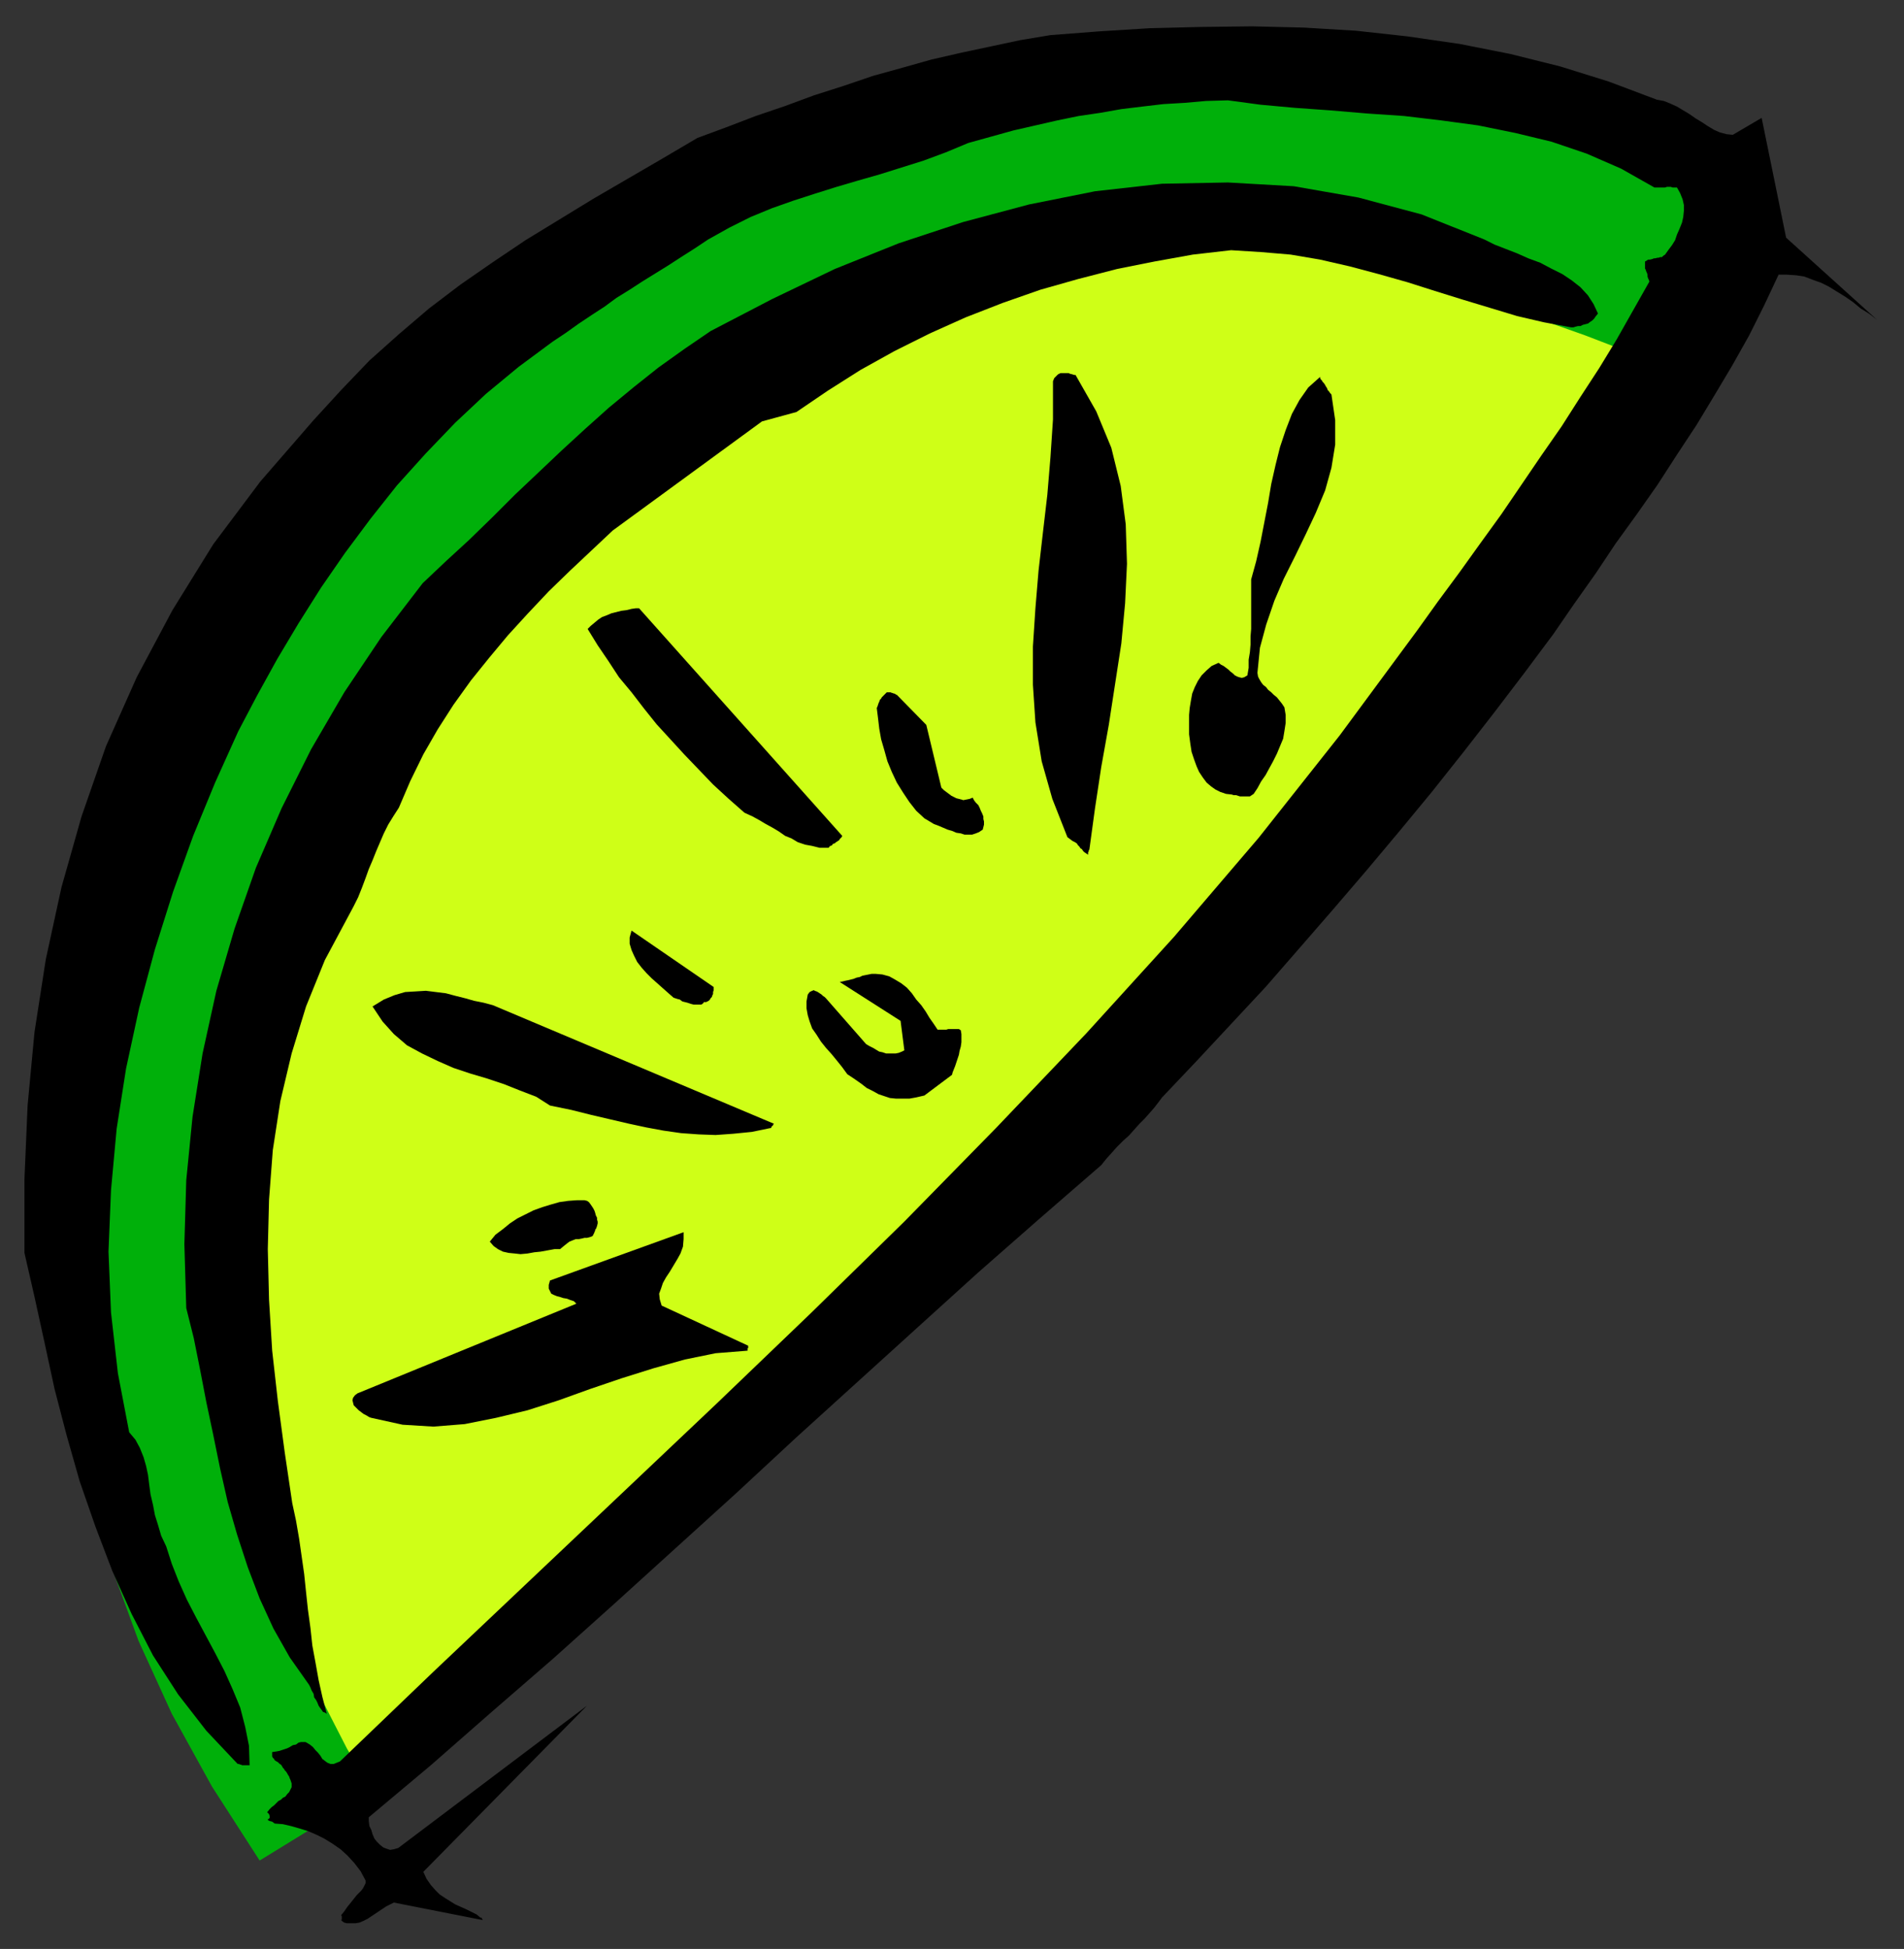 <?xml version="1.0" encoding="UTF-8" standalone="no"?>
<svg
   xmlns:dc="http://purl.org/dc/elements/1.1/"
   xmlns:cc="http://creativecommons.org/ns#"
   xmlns:rdf="http://www.w3.org/1999/02/22-rdf-syntax-ns#"
   xmlns:svg="http://www.w3.org/2000/svg"
   xmlns="http://www.w3.org/2000/svg"
   xmlns:sodipodi="http://sodipodi.sourceforge.net/DTD/sodipodi-0.dtd"
   xmlns:inkscape="http://www.inkscape.org/namespaces/inkscape"
   version="1.0"
   width="129.808mm"
   height="132.868mm"
   id="svg31"
   sodipodi:docname="CCM01030.WMF">
  <rect width="100%" height="100%" fill="#333333" stroke="none"/>
  <sodipodi:namedview
     pagecolor="#ffffff"
     bordercolor="#666666"
     borderopacity="1"
     objecttolerance="10"
     gridtolerance="10"
     guidetolerance="10"
     inkscape:pageopacity="0"
     inkscape:pageshadow="2"
     inkscape:window-width="640"
     inkscape:window-height="480"
     id="namedview33" />
  <defs
     id="defs3">
    <pattern
       id="WMFhbasepattern"
       patternUnits="userSpaceOnUse"
       width="6"
       height="6"
       x="0"
       y="0" />
  </defs>
  <path
     style="fill:#cfff17;fill-rule:evenodd;fill-opacity:1;stroke:none;"
     d="  M 87.264,466.473   L 86.779,464.534   L 85.002,459.363   L 82.578,451.446   L 79.507,441.752   L 75.952,430.28   L 72.074,418.323   L 68.357,406.043   L 64.802,394.41   L 61.57,383.745   L 58.822,374.859   L 57.045,368.072   L 56.075,364.679   L 55.914,360.801   L 55.429,354.338   L 55.106,344.967   L 54.782,333.98   L 54.782,321.538   L 55.267,308.451   L 56.075,294.878   L 57.368,281.79   L 59.307,269.672   L 61.893,259.17   L 65.448,250.606   L 69.811,244.789   L 75.629,238.972   L 82.416,230.409   L 90.334,219.906   L 98.737,207.788   L 107.302,194.862   L 116.029,181.613   L 124.432,168.525   L 132.027,156.245   L 138.814,145.581   L 144.309,136.694   L 148.51,130.554   L 150.611,127.323   L 153.035,125.222   L 157.721,121.668   L 164.185,116.982   L 172.104,111.488   L 180.669,105.671   L 189.88,99.531   L 198.768,93.553   L 207.171,88.059   L 214.443,83.374   L 220.261,79.496   L 224.139,77.072   L 225.432,75.941   L 329.179,48.958   L 430.502,92.907   L 426.462,98.4   L 414.827,113.265   L 396.728,136.371   L 372.811,165.94   L 344.208,200.84   L 311.726,239.296   L 276.336,280.175   L 239.006,321.7   L 200.545,362.74   L 161.761,401.357   L 123.785,436.42   L 87.264,466.473   L 87.264,466.473  z "
     id="path5" />
  <path
     style="fill:#00b00a;fill-rule:evenodd;fill-opacity:1;stroke:none;"
     d="  M 66.902,479.399   L 95.829,461.626   L 94.213,458.717   L 89.365,450.477   L 82.739,437.551   L 74.821,420.585   L 66.902,400.226   L 59.954,376.959   L 54.621,351.753   L 52.035,324.77   L 53.005,297.14   L 58.661,269.187   L 69.973,241.719   L 87.587,215.382   L 106.171,192.277   L 119.584,173.534   L 129.28,158.669   L 135.744,147.197   L 140.107,138.31   L 143.501,131.524   L 146.409,126.192   L 150.126,121.668   L 155.621,117.305   L 163.539,112.458   L 175.013,106.641   L 191.011,99.047   L 208.949,90.968   L 225.432,83.697   L 240.461,77.395   L 254.358,71.902   L 266.801,67.216   L 278.113,63.5   L 288.132,60.43   L 297.02,58.491   L 304.616,57.198   L 311.08,56.552   L 316.574,57.037   L 320.776,58.006   L 325.624,59.945   L 333.057,62.369   L 342.107,65.277   L 352.611,68.509   L 364.084,71.902   L 375.881,75.618   L 387.516,79.334   L 398.505,82.889   L 408.524,86.444   L 416.928,89.675   L 423.23,92.26   L 427.108,94.684   L 429.694,95.492   L 432.118,94.199   L 434.704,91.129   L 437.289,86.605   L 439.551,81.273   L 441.814,75.295   L 443.915,69.155   L 445.692,63.177   L 447.308,57.845   L 448.439,53.644   L 449.247,50.897   L 449.409,49.604   L 446.985,48.473   L 440.198,45.08   L 429.209,40.071   L 414.988,34.254   L 397.536,27.953   L 377.497,22.298   L 355.52,17.612   L 331.764,14.542   L 307.04,13.734   L 281.668,15.835   L 256.136,21.49   L 231.088,31.023   L 208.464,42.01   L 190.203,50.735   L 175.659,57.36   L 164.185,62.53   L 155.621,66.247   L 148.995,69.317   L 143.985,71.579   L 139.945,73.518   L 136.39,75.618   L 132.835,77.88   L 128.633,80.789   L 123.301,84.828   L 116.19,91.291   L 106.979,100.986   L 96.152,113.427   L 84.194,128.131   L 71.912,144.611   L 59.307,162.385   L 47.51,180.966   L 36.522,200.032   L 27.149,218.614   L 19.715,236.71   L 15.029,253.838   L 13.09,269.349   L 13.09,284.214   L 13.251,299.725   L 13.736,316.045   L 14.867,332.687   L 16.806,349.976   L 19.715,367.749   L 23.594,385.846   L 28.926,404.266   L 35.714,422.847   L 44.278,441.59   L 54.621,460.333   L 66.902,479.399   L 66.902,479.399  z "
     id="path7" />
  <path
     style="fill:#000000;fill-rule:evenodd;fill-opacity:1;stroke:none;"
     d="  M 123.785,494.103   L 122.816,493.295   L 121.523,492.648   L 120.23,492.002   L 118.776,491.356   L 117.321,490.709   L 116.029,489.902   L 114.736,489.094   L 113.281,488.124   L 112.15,486.993   L 111.019,485.701   L 109.888,484.085   L 109.08,482.307   L 151.257,439.49   L 102.616,476.167   L 101.485,476.491   L 100.515,476.652   L 99.545,476.329   L 98.737,476.006   L 97.929,475.36   L 97.121,474.552   L 96.475,473.744   L 95.99,472.613   L 95.667,471.482   L 95.182,470.512   L 95.021,469.22   L 95.021,468.25   L 111.019,454.839   L 126.694,441.105   L 142.531,427.371   L 158.206,413.314   L 173.881,399.095   L 189.557,384.876   L 205.232,370.335   L 220.907,356.116   L 236.582,341.897   L 252.096,327.84   L 267.933,313.944   L 283.769,300.21   L 285.062,298.594   L 286.516,296.979   L 287.809,295.524   L 289.425,293.909   L 290.88,292.616   L 292.172,291.162   L 293.627,289.546   L 294.92,288.253   L 296.212,286.799   L 297.344,285.507   L 298.475,284.052   L 299.444,282.76   L 308.332,273.388   L 317.22,263.855   L 326.108,254.322   L 334.835,244.304   L 343.4,234.448   L 352.126,224.269   L 360.529,214.251   L 368.932,204.072   L 377.012,193.892   L 384.931,183.713   L 392.688,173.534   L 400.283,163.354   L 405.616,155.599   L 411.11,147.843   L 416.281,140.087   L 421.776,132.493   L 427.108,124.899   L 432.118,117.143   L 437.128,109.549   L 441.814,101.794   L 446.339,94.199   L 450.702,86.444   L 454.58,78.688   L 458.297,70.771   L 460.398,70.771   L 462.822,70.932   L 464.923,71.255   L 467.023,72.063   L 469.286,72.871   L 471.225,73.841   L 473.326,75.133   L 475.427,76.426   L 477.527,77.88   L 479.467,79.496   L 481.567,80.789   L 483.668,82.404   L 460.236,61.238   L 453.934,30.376   L 446.5,34.739   L 444.884,34.577   L 443.107,34.093   L 441.652,33.446   L 440.036,32.477   L 438.582,31.508   L 436.966,30.538   L 435.35,29.407   L 433.734,28.438   L 432.118,27.468   L 430.34,26.66   L 428.724,26.014   L 426.947,25.691   L 414.504,21.005   L 402.06,17.127   L 389.132,13.896   L 376.043,11.31   L 362.63,9.371   L 349.379,7.917   L 335.966,7.109   L 322.553,6.786   L 309.302,6.948   L 296.212,7.271   L 283.284,8.079   L 270.68,9.048   L 262.923,10.341   L 255.328,11.957   L 247.733,13.572   L 239.976,15.35   L 232.542,17.45   L 224.947,19.551   L 217.352,22.136   L 209.757,24.56   L 202.323,27.307   L 194.728,29.892   L 187.133,32.8   L 179.699,35.547   L 170.649,40.879   L 161.761,46.049   L 152.873,51.22   L 144.147,56.552   L 135.421,61.884   L 127.017,67.539   L 118.614,73.356   L 110.534,79.496   L 102.777,86.121   L 95.182,92.907   L 87.91,100.501   L 80.8,108.257   L 67.064,124.091   L 54.944,140.249   L 44.44,157.214   L 35.229,174.503   L 27.31,192.277   L 21.008,210.373   L 15.837,228.631   L 11.797,247.213   L 8.888,265.956   L 7.11,284.86   L 6.302,303.765   L 6.302,322.831   L 8.888,334.141   L 11.474,345.936   L 14.059,357.893   L 17.13,369.688   L 20.523,381.645   L 24.563,393.278   L 28.926,404.75   L 33.936,415.899   L 39.43,426.563   L 45.894,436.581   L 53.166,445.953   L 61.246,454.516   L 61.246,454.516   L 61.246,454.516   L 61.408,454.516   L 61.57,454.516   L 61.893,454.678   L 62.054,454.678   L 62.378,454.839   L 62.539,454.839   L 63.024,454.839   L 63.347,454.839   L 63.832,454.839   L 64.317,454.839   L 64.155,449.83   L 63.186,444.983   L 61.893,439.974   L 59.954,435.288   L 57.853,430.603   L 55.429,425.917   L 53.005,421.393   L 50.581,416.869   L 48.157,412.183   L 46.056,407.497   L 44.278,402.973   L 42.824,398.449   L 41.531,395.702   L 40.723,392.955   L 39.915,390.37   L 39.43,387.785   L 38.784,385.038   L 38.461,382.614   L 38.138,380.029   L 37.653,377.767   L 37.006,375.505   L 36.037,373.081   L 34.906,370.981   L 33.29,369.042   L 30.381,353.854   L 28.603,338.181   L 27.957,322.508   L 28.603,306.673   L 30.058,290.839   L 32.482,275.327   L 35.875,259.654   L 39.915,244.628   L 44.602,229.763   L 49.773,215.382   L 55.429,201.648   L 61.408,188.399   L 66.256,179.189   L 71.427,169.817   L 76.922,160.608   L 82.739,151.398   L 88.88,142.511   L 95.505,133.624   L 102.293,125.061   L 109.726,116.82   L 117.321,108.903   L 125.24,101.47   L 133.643,94.523   L 142.369,88.059   L 145.763,85.797   L 149.157,83.374   L 152.55,81.112   L 155.782,79.011   L 158.853,76.749   L 162.246,74.649   L 165.478,72.548   L 168.872,70.448   L 172.265,68.347   L 175.497,66.247   L 179.053,63.984   L 182.446,61.722   L 187.941,58.652   L 193.435,55.906   L 198.929,53.644   L 204.424,51.705   L 209.918,49.927   L 215.574,48.15   L 221.069,46.534   L 226.725,44.918   L 232.381,43.141   L 238.037,41.364   L 243.693,39.263   L 249.51,36.84   L 255.328,35.224   L 261.145,33.608   L 266.801,32.315   L 272.457,31.023   L 277.952,29.892   L 283.446,29.084   L 288.94,28.114   L 294.273,27.468   L 299.768,26.822   L 305.262,26.499   L 310.756,26.014   L 316.412,25.852   L 324.816,26.983   L 333.704,27.791   L 342.753,28.438   L 352.288,29.245   L 361.822,29.892   L 371.356,31.023   L 380.891,32.315   L 390.425,34.254   L 399.798,36.516   L 408.848,39.586   L 417.736,43.464   L 426.3,48.312   L 426.624,48.312   L 427.108,48.312   L 427.755,48.312   L 428.24,48.312   L 428.563,48.312   L 429.048,48.312   L 429.532,48.15   L 430.017,48.15   L 430.502,48.15   L 430.987,48.312   L 431.633,48.312   L 432.118,48.312   L 432.926,49.766   L 433.572,51.381   L 433.896,52.836   L 433.896,54.29   L 433.734,55.906   L 433.411,57.36   L 432.764,58.976   L 432.118,60.43   L 431.633,61.884   L 430.825,63.177   L 429.856,64.469   L 429.048,65.6   L 428.563,65.923   L 428.24,66.247   L 427.755,66.247   L 427.432,66.408   L 427.108,66.408   L 426.462,66.57   L 426.139,66.57   L 425.816,66.731   L 425.169,66.893   L 424.684,66.893   L 424.2,67.216   L 423.876,67.378   L 423.876,68.024   L 423.876,68.347   L 423.876,68.67   L 423.876,69.155   L 424.038,69.478   L 424.2,69.963   L 424.361,70.286   L 424.523,70.771   L 424.523,71.255   L 424.684,71.74   L 424.846,72.063   L 425.008,72.548   L 420.806,79.981   L 416.604,87.413   L 412.08,94.846   L 407.232,102.278   L 402.384,109.872   L 397.212,117.305   L 392.041,124.899   L 386.87,132.493   L 381.376,140.087   L 376.043,147.52   L 370.548,154.952   L 365.216,162.385   L 345.177,189.53   L 324.331,215.867   L 302.515,241.396   L 279.891,266.279   L 256.621,290.677   L 233.027,314.752   L 208.949,338.342   L 184.709,361.609   L 160.145,384.876   L 135.905,407.82   L 111.665,430.764   L 87.587,453.87   L 86.779,454.193   L 85.971,454.516   L 85.163,454.516   L 84.355,454.193   L 83.709,453.708   L 83.062,453.224   L 82.578,452.416   L 81.931,451.608   L 81.285,450.961   L 80.638,450.154   L 79.83,449.507   L 79.022,449.023   L 78.699,448.861   L 78.214,448.861   L 77.568,448.861   L 76.922,449.023   L 76.275,449.507   L 75.467,449.669   L 74.659,450.154   L 74.013,450.477   L 73.043,450.8   L 72.074,451.123   L 71.266,451.285   L 70.134,451.446   L 70.134,451.931   L 70.134,452.254   L 70.134,452.577   L 70.296,452.9   L 70.619,453.224   L 70.781,453.547   L 71.266,453.87   L 71.589,454.031   L 72.074,454.516   L 72.397,454.678   L 72.72,455.162   L 72.882,455.486   L 73.205,455.809   L 73.366,456.132   L 73.69,456.455   L 74.013,456.94   L 74.174,457.263   L 74.498,457.748   L 74.659,458.232   L 74.821,458.556   L 74.982,459.04   L 75.144,459.525   L 75.144,460.01   L 75.144,460.495   L 74.821,461.141   L 74.498,461.787   L 74.013,462.272   L 73.528,462.918   L 72.882,463.241   L 72.397,463.726   L 71.75,464.049   L 71.104,464.696   L 70.619,465.18   L 69.973,465.665   L 69.488,466.15   L 68.842,466.958   L 69.326,467.442   L 69.488,467.927   L 69.488,468.089   L 69.488,468.412   L 69.326,468.573   L 69.165,468.735   L 69.003,468.735   L 69.003,468.897   L 69.165,469.058   L 69.488,469.22   L 70.134,469.381   L 70.781,469.866   L 72.882,470.028   L 74.982,470.512   L 77.245,471.159   L 79.346,471.805   L 81.608,472.774   L 83.547,473.744   L 85.648,475.036   L 87.749,476.491   L 89.526,478.106   L 91.304,480.045   L 92.92,482.146   L 94.213,484.569   L 94.213,485.216   L 93.889,485.862   L 93.566,486.508   L 93.081,487.155   L 92.597,487.639   L 91.95,488.286   L 91.304,489.094   L 90.657,489.902   L 90.011,490.709   L 89.365,491.517   L 88.718,492.487   L 87.91,493.456   L 88.072,493.779   L 88.072,494.103   L 88.072,494.264   L 88.072,494.426   L 88.072,494.587   L 87.91,494.749   L 87.91,494.749   L 87.91,494.749   L 88.072,494.91   L 88.234,495.072   L 88.718,495.395   L 89.365,495.557   L 90.496,495.557   L 91.627,495.557   L 92.597,495.395   L 93.728,494.91   L 94.697,494.426   L 95.667,493.779   L 96.637,493.133   L 97.606,492.487   L 98.576,491.84   L 99.545,491.194   L 100.515,490.709   L 101.485,490.225   L 124.432,494.749   L 124.432,494.749   L 124.432,494.749   L 124.432,494.749   L 124.27,494.587   L 124.27,494.426   L 124.27,494.426   L 124.109,494.264   L 124.109,494.103   L 123.947,494.103   L 123.947,494.103   L 123.947,494.103   L 123.785,494.103   L 123.785,494.103  z "
     id="path9" />
  <path
     style="fill:#000000;fill-rule:evenodd;fill-opacity:1;stroke:none;"
     d="  M 84.194,441.59   L 83.062,437.227   L 82.093,432.865   L 81.285,428.341   L 80.477,423.978   L 79.992,419.454   L 79.346,414.768   L 78.861,410.244   L 78.376,405.558   L 77.73,401.034   L 77.083,396.51   L 76.275,391.824   L 75.306,387.3   L 73.366,374.212   L 71.589,360.963   L 70.134,348.037   L 69.326,334.949   L 69.003,321.861   L 69.326,309.097   L 70.296,296.332   L 72.235,283.729   L 75.144,271.449   L 78.861,259.331   L 83.709,247.374   L 89.849,235.902   L 91.142,233.479   L 92.273,231.217   L 93.243,228.793   L 94.213,226.208   L 95.021,223.946   L 95.99,221.684   L 96.96,219.26   L 97.929,216.998   L 98.899,214.736   L 100.03,212.474   L 101.323,210.373   L 102.777,208.111   L 105.686,201.325   L 109.08,194.377   L 112.797,187.914   L 116.837,181.613   L 121.361,175.311   L 126.048,169.494   L 130.896,163.678   L 136.067,158.022   L 141.4,152.367   L 146.894,147.035   L 152.389,141.865   L 157.883,136.694   L 196.344,108.58   L 205.232,106.156   L 213.312,100.662   L 221.715,95.33   L 230.441,90.483   L 239.491,85.959   L 248.864,81.758   L 258.398,78.042   L 268.094,74.649   L 277.79,71.902   L 287.809,69.317   L 297.505,67.378   L 307.363,65.6   L 317.22,64.469   L 324.977,64.954   L 332.572,65.6   L 340.168,66.893   L 347.924,68.67   L 355.196,70.609   L 362.63,72.71   L 369.74,74.972   L 377.012,77.234   L 383.961,79.334   L 390.91,81.435   L 397.859,83.051   L 404.808,84.343   L 405.454,84.343   L 405.939,84.182   L 406.585,84.02   L 407.232,84.02   L 407.878,83.697   L 408.524,83.535   L 409.171,83.374   L 409.817,82.889   L 410.302,82.566   L 410.787,82.081   L 411.11,81.596   L 411.756,80.789   L 410.625,78.365   L 409.171,76.103   L 407.232,74.002   L 404.969,72.225   L 402.545,70.609   L 399.636,69.155   L 396.889,67.701   L 393.819,66.57   L 390.91,65.277   L 388.001,64.146   L 385.092,63.015   L 382.507,61.722   L 366.347,55.259   L 350.025,50.897   L 333.38,47.988   L 316.412,47.019   L 299.444,47.342   L 282.153,49.281   L 265.185,52.674   L 248.217,57.198   L 231.573,62.692   L 215.089,69.317   L 198.929,77.072   L 183.093,85.313   L 176.467,89.837   L 169.68,94.684   L 163.377,99.693   L 156.913,105.025   L 150.773,110.519   L 144.793,116.012   L 138.653,121.829   L 132.673,127.484   L 126.856,133.301   L 120.877,139.118   L 114.897,144.611   L 108.918,150.267   L 98.253,164.162   L 88.718,178.381   L 80.154,193.085   L 72.558,208.273   L 65.933,223.623   L 60.438,239.296   L 55.752,255.292   L 52.197,271.449   L 49.611,287.769   L 47.995,304.088   L 47.51,320.569   L 47.995,337.05   L 49.934,344.805   L 51.55,352.884   L 53.166,361.286   L 54.944,369.688   L 56.722,378.413   L 58.661,386.977   L 61.085,395.379   L 63.832,403.781   L 66.902,411.86   L 70.458,419.616   L 74.659,427.048   L 79.669,434.157   L 79.992,434.804   L 80.315,435.612   L 80.8,436.42   L 80.962,437.389   L 81.446,438.035   L 81.77,438.682   L 82.093,439.49   L 82.416,439.974   L 82.901,440.621   L 83.224,441.105   L 83.709,441.267   L 84.194,441.59   L 84.194,441.59  z "
     id="path11" />
  <path
     style="fill:#000000;fill-rule:evenodd;fill-opacity:1;stroke:none;"
     d="  M 192.465,348.037   L 192.627,348.037   L 192.627,348.037   L 192.627,347.875   L 192.627,347.714   L 192.627,347.391   L 192.789,347.391   L 192.789,347.229   L 192.789,346.906   L 192.789,346.744   L 192.789,346.744   L 192.789,346.744   L 192.789,346.744   L 170.488,336.403   L 170.003,334.788   L 169.841,333.333   L 170.326,332.041   L 170.811,330.587   L 171.619,329.132   L 172.589,327.678   L 173.558,326.062   L 174.528,324.447   L 175.336,322.992   L 175.982,321.215   L 176.144,319.276   L 176.144,317.499   L 141.723,329.94   L 141.4,331.071   L 141.4,332.041   L 141.723,332.687   L 142.046,333.333   L 142.693,333.657   L 143.501,333.98   L 144.147,334.141   L 145.117,334.464   L 146.086,334.626   L 146.894,334.949   L 147.864,335.272   L 148.51,335.919   L 92.112,359.024   L 91.465,359.509   L 90.981,360.155   L 90.819,360.801   L 90.981,361.448   L 91.142,362.094   L 91.789,362.74   L 92.435,363.387   L 93.081,363.871   L 93.728,364.356   L 94.374,364.679   L 95.182,365.164   L 95.667,365.326   L 103.747,367.103   L 111.665,367.588   L 119.745,366.941   L 127.825,365.326   L 135.905,363.387   L 143.985,360.801   L 152.065,357.893   L 160.145,355.146   L 168.387,352.561   L 176.467,350.299   L 184.385,348.683   L 192.465,348.037   L 192.465,348.037  z "
     id="path13" />
  <path
     style="fill:#000000;fill-rule:evenodd;fill-opacity:1;stroke:none;"
     d="  M 238.198,282.275   L 245.309,276.943   L 245.47,276.297   L 245.793,275.489   L 246.117,274.681   L 246.44,273.711   L 246.763,272.742   L 247.086,271.773   L 247.248,270.803   L 247.571,269.672   L 247.733,268.541   L 247.733,267.572   L 247.733,266.441   L 247.571,265.471   L 247.086,265.148   L 246.601,265.148   L 246.117,265.148   L 245.793,265.148   L 245.309,265.148   L 244.824,265.148   L 244.339,265.148   L 243.854,265.309   L 243.369,265.309   L 242.723,265.309   L 242.238,265.309   L 241.592,265.309   L 240.622,263.855   L 239.491,262.24   L 238.521,260.624   L 237.39,259.008   L 236.097,257.554   L 234.966,255.938   L 233.673,254.484   L 232.219,253.353   L 230.603,252.383   L 229.149,251.575   L 227.371,251.091   L 225.593,250.929   L 224.624,250.929   L 223.816,251.091   L 223.008,251.252   L 222.2,251.414   L 221.553,251.737   L 220.745,251.899   L 219.937,252.222   L 219.291,252.383   L 218.645,252.545   L 217.837,252.706   L 217.19,252.868   L 216.382,253.03   L 232.057,263.047   L 233.027,270.642   L 232.381,270.965   L 231.573,271.288   L 230.765,271.449   L 229.957,271.449   L 229.149,271.449   L 228.341,271.449   L 227.371,271.126   L 226.563,270.965   L 225.755,270.48   L 224.947,269.995   L 223.977,269.51   L 223.169,269.026   L 212.827,257.231   L 212.504,256.907   L 212.019,256.584   L 211.696,256.261   L 211.211,255.938   L 210.726,255.615   L 210.403,255.453   L 209.918,255.292   L 209.757,255.13   L 209.272,255.292   L 208.949,255.453   L 208.625,255.615   L 208.141,256.261   L 207.817,258.038   L 207.817,259.816   L 208.141,261.593   L 208.625,263.209   L 209.272,264.986   L 210.403,266.602   L 211.534,268.379   L 212.827,269.995   L 214.281,271.611   L 215.736,273.388   L 217.029,275.004   L 218.321,276.781   L 220.261,278.074   L 221.877,279.205   L 223.331,280.336   L 224.947,281.144   L 226.401,281.952   L 227.856,282.437   L 229.31,282.921   L 230.926,283.083   L 232.542,283.083   L 234.32,283.083   L 236.097,282.76   L 238.198,282.275   L 238.198,282.275  z "
     id="path15" />
  <path
     style="fill:#000000;fill-rule:evenodd;fill-opacity:1;stroke:none;"
     d="  M 199.414,289.546   L 127.017,259.008   L 124.593,258.362   L 122.169,257.877   L 119.907,257.231   L 117.321,256.584   L 114.897,255.938   L 112.312,255.615   L 109.726,255.292   L 107.141,255.453   L 104.393,255.615   L 101.646,256.423   L 98.899,257.554   L 95.99,259.331   L 98.576,263.209   L 101.485,266.441   L 104.878,269.349   L 108.757,271.449   L 112.797,273.388   L 116.837,275.166   L 121.2,276.62   L 125.563,277.912   L 129.926,279.367   L 133.966,280.982   L 138.168,282.598   L 141.723,284.86   L 147.217,285.991   L 152.389,287.284   L 157.237,288.415   L 162.085,289.546   L 166.609,290.515   L 170.973,291.323   L 175.497,291.97   L 180.022,292.293   L 184.385,292.454   L 188.91,292.131   L 193.758,291.647   L 198.445,290.677   L 198.606,290.677   L 198.606,290.677   L 198.768,290.515   L 198.768,290.354   L 198.929,290.192   L 199.091,290.031   L 199.091,290.031   L 199.253,289.869   L 199.253,289.708   L 199.414,289.546   L 199.414,289.546   L 199.414,289.546   L 199.414,289.546  z "
     id="path17" />
  <path
     style="fill:#000000;fill-rule:evenodd;fill-opacity:1;stroke:none;"
     d="  M 152.712,318.468   L 153.035,317.822   L 153.197,317.499   L 153.197,317.337   L 153.358,317.176   L 153.358,317.014   L 153.358,317.014   L 153.358,316.853   L 153.358,316.853   L 153.52,316.691   L 153.681,316.368   L 153.843,315.883   L 154.005,315.237   L 154.005,314.752   L 153.843,314.267   L 153.843,313.783   L 153.52,313.136   L 153.358,312.49   L 153.197,312.005   L 152.873,311.359   L 152.55,310.874   L 152.227,310.389   L 151.742,309.743   L 151.257,309.42   L 150.611,309.258   L 148.672,309.258   L 146.409,309.42   L 144.147,309.743   L 141.885,310.389   L 139.784,311.036   L 137.521,311.844   L 135.259,312.975   L 133.32,313.944   L 131.381,315.237   L 129.603,316.691   L 127.664,318.145   L 126.209,319.923   L 127.179,321.054   L 128.31,321.861   L 129.603,322.508   L 131.057,322.831   L 132.673,322.992   L 134.128,323.154   L 135.905,322.992   L 137.683,322.669   L 139.299,322.508   L 141.077,322.185   L 142.854,321.861   L 144.309,321.861   L 145.278,321.054   L 146.086,320.407   L 146.733,319.923   L 147.541,319.599   L 148.349,319.276   L 149.157,319.276   L 149.965,319.115   L 150.611,318.953   L 151.257,318.953   L 151.904,318.791   L 152.389,318.63   L 152.712,318.468   L 152.712,318.468  z "
     id="path19" />
  <path
     style="fill:#000000;fill-rule:evenodd;fill-opacity:1;stroke:none;"
     d="  M 323.038,204.557   L 324.008,203.102   L 324.977,201.325   L 326.108,199.709   L 327.078,197.932   L 328.048,196.155   L 329.017,194.216   L 329.825,192.277   L 330.633,190.338   L 330.956,188.399   L 331.28,186.298   L 331.28,184.198   L 330.956,182.259   L 330.31,181.289   L 329.664,180.482   L 329.017,179.674   L 328.209,179.027   L 327.563,178.381   L 326.755,177.735   L 326.27,177.088   L 325.462,176.442   L 324.977,175.796   L 324.492,174.988   L 324.169,174.342   L 324.008,173.372   L 324.654,166.909   L 326.27,160.931   L 328.371,154.791   L 330.795,149.136   L 333.704,143.319   L 336.451,137.664   L 339.036,132.17   L 341.46,126.353   L 343.076,120.536   L 344.046,114.558   L 344.046,108.257   L 343.076,101.632   L 342.753,101.309   L 342.43,100.824   L 342.107,100.501   L 341.945,100.016   L 341.622,99.531   L 341.46,99.208   L 341.137,98.724   L 340.814,98.4   L 340.652,98.077   L 340.329,97.754   L 340.168,97.431   L 340.168,97.108   L 337.097,99.855   L 334.835,103.086   L 332.896,106.641   L 331.28,110.842   L 329.825,115.204   L 328.694,119.729   L 327.563,124.737   L 326.755,129.585   L 325.785,134.594   L 324.816,139.603   L 323.684,144.611   L 322.392,149.297   L 322.392,151.559   L 322.392,153.821   L 322.392,156.083   L 322.392,158.022   L 322.392,160.123   L 322.392,162.062   L 322.23,164.001   L 322.23,166.101   L 322.068,168.04   L 321.745,169.979   L 321.745,172.08   L 321.422,174.018   L 320.614,174.503   L 319.968,174.665   L 319.321,174.503   L 318.836,174.342   L 318.19,174.018   L 317.705,173.534   L 317.059,173.049   L 316.574,172.564   L 315.928,172.08   L 315.281,171.595   L 314.635,171.272   L 313.988,170.787   L 312.211,171.595   L 310.918,172.726   L 309.625,174.018   L 308.656,175.473   L 307.848,177.088   L 307.201,178.704   L 306.878,180.482   L 306.555,182.42   L 306.393,184.198   L 306.393,186.137   L 306.393,187.752   L 306.393,189.207   L 306.716,191.63   L 307.04,193.731   L 307.686,195.67   L 308.332,197.447   L 308.979,198.901   L 309.948,200.356   L 310.918,201.648   L 312.049,202.618   L 313.18,203.425   L 314.473,204.072   L 315.928,204.557   L 317.382,204.718   L 317.867,204.88   L 318.513,204.88   L 318.998,205.041   L 319.483,205.203   L 319.806,205.203   L 320.452,205.203   L 320.776,205.203   L 321.099,205.203   L 321.745,205.203   L 322.068,205.203   L 322.553,204.88   L 323.038,204.557   L 323.038,204.557  z "
     id="path21" />
  <path
     style="fill:#000000;fill-rule:evenodd;fill-opacity:1;stroke:none;"
     d="  M 280.699,218.937   L 282.153,208.273   L 283.769,197.609   L 285.708,186.783   L 287.324,176.281   L 288.94,165.778   L 289.91,155.437   L 290.395,145.258   L 290.072,135.078   L 288.779,125.222   L 286.355,115.366   L 282.476,105.995   L 277.144,96.623   L 276.82,96.623   L 276.336,96.461   L 275.689,96.3   L 275.366,96.138   L 274.72,96.138   L 274.235,96.138   L 273.75,96.138   L 273.265,96.138   L 272.619,96.461   L 272.134,96.946   L 271.649,97.431   L 271.326,98.239   L 271.326,108.095   L 270.68,117.79   L 269.872,127.484   L 268.74,137.179   L 267.609,147.035   L 266.801,156.73   L 266.155,166.586   L 266.155,176.442   L 266.801,186.137   L 268.417,196.155   L 271.164,205.849   L 275.043,215.705   L 275.689,216.19   L 276.336,216.675   L 276.982,216.998   L 277.467,217.321   L 277.79,217.806   L 278.113,218.129   L 278.436,218.614   L 278.76,218.775   L 279.083,219.26   L 279.406,219.583   L 279.891,219.906   L 280.376,220.229   L 280.376,220.229   L 280.376,220.229   L 280.376,220.068   L 280.376,219.906   L 280.376,219.906   L 280.376,219.583   L 280.537,219.422   L 280.537,219.26   L 280.537,219.26   L 280.537,219.098   L 280.537,219.098   L 280.699,218.937   L 280.699,218.937  z "
     id="path23" />
  <path
     style="fill:#000000;fill-rule:evenodd;fill-opacity:1;stroke:none;"
     d="  M 253.227,213.766   L 253.389,213.12   L 253.55,212.474   L 253.55,211.666   L 253.389,211.02   L 253.389,210.373   L 253.065,209.565   L 252.742,208.919   L 252.419,208.111   L 252.096,207.465   L 251.449,206.819   L 250.965,206.172   L 250.641,205.526   L 249.833,205.849   L 249.025,206.011   L 248.217,206.172   L 247.733,206.011   L 247.086,205.849   L 246.44,205.688   L 245.793,205.364   L 245.147,205.041   L 244.501,204.557   L 243.854,204.072   L 243.208,203.587   L 242.561,202.941   L 238.683,186.783   L 231.088,179.027   L 231.088,179.027   L 231.088,179.027   L 230.926,179.027   L 230.765,178.866   L 230.441,178.704   L 230.28,178.704   L 229.957,178.543   L 229.795,178.543   L 229.472,178.381   L 229.149,178.381   L 228.825,178.381   L 228.502,178.381   L 228.179,178.704   L 227.856,179.027   L 227.694,179.189   L 227.371,179.512   L 227.209,179.674   L 227.048,179.997   L 226.725,180.32   L 226.563,180.805   L 226.401,181.128   L 226.24,181.613   L 226.078,182.097   L 225.917,182.42   L 226.24,185.006   L 226.563,187.752   L 227.048,190.499   L 227.856,193.246   L 228.664,196.155   L 229.795,198.901   L 231.088,201.648   L 232.704,204.233   L 234.32,206.657   L 236.097,208.919   L 238.198,210.858   L 240.622,212.312   L 241.915,212.797   L 243.046,213.282   L 244.177,213.766   L 245.309,214.09   L 246.44,214.574   L 247.571,214.736   L 248.541,215.059   L 249.51,215.059   L 250.48,215.059   L 251.449,214.736   L 252.257,214.413   L 253.227,213.766   L 253.227,213.766  z "
     id="path25" />
  <path
     style="fill:#000000;fill-rule:evenodd;fill-opacity:1;stroke:none;"
     d="  M 181.477,258.2   L 181.961,258.2   L 182.285,258.038   L 182.608,257.877   L 182.931,257.554   L 183.093,257.231   L 183.416,256.907   L 183.577,256.423   L 183.739,256.1   L 183.739,255.615   L 183.901,255.13   L 183.901,254.645   L 183.901,254.322   L 162.731,239.78   L 162.246,241.558   L 162.246,243.173   L 162.731,244.789   L 163.377,246.243   L 164.185,247.859   L 165.317,249.313   L 166.609,250.768   L 167.902,252.06   L 169.357,253.353   L 170.811,254.645   L 172.265,255.938   L 173.558,257.069   L 174.528,257.392   L 175.174,257.554   L 175.821,258.038   L 176.467,258.2   L 177.113,258.362   L 177.598,258.523   L 178.083,258.685   L 178.729,258.846   L 179.214,258.846   L 179.699,258.846   L 180.184,258.846   L 180.669,258.846   L 180.669,258.846   L 180.669,258.846   L 180.83,258.846   L 180.83,258.685   L 180.992,258.685   L 181.153,258.523   L 181.315,258.362   L 181.315,258.362   L 181.315,258.2   L 181.477,258.2   L 181.477,258.2   L 181.477,258.2   L 181.477,258.2  z "
     id="path27" />
  <path
     style="fill:#000000;fill-rule:evenodd;fill-opacity:1;stroke:none;"
     d="  M 214.443,217.644   L 214.605,217.483   L 214.928,217.321   L 215.089,217.321   L 215.251,217.16   L 215.413,216.998   L 215.736,216.836   L 215.897,216.675   L 216.221,216.513   L 216.382,216.19   L 216.544,216.028   L 216.867,215.705   L 217.029,215.382   L 164.67,156.73   L 163.862,156.73   L 162.731,156.891   L 161.438,157.214   L 160.145,157.376   L 158.853,157.699   L 157.56,158.022   L 156.429,158.507   L 155.136,158.992   L 154.166,159.638   L 153.197,160.446   L 152.227,161.254   L 151.419,162.062   L 154.005,166.263   L 156.752,170.302   L 159.499,174.503   L 162.731,178.381   L 165.963,182.582   L 169.195,186.621   L 172.75,190.499   L 176.305,194.377   L 180.022,198.255   L 183.739,202.133   L 187.779,205.849   L 191.819,209.404   L 193.92,210.373   L 195.697,211.343   L 197.313,212.312   L 199.091,213.282   L 200.707,214.251   L 202.323,215.382   L 203.939,216.028   L 205.555,216.998   L 207.494,217.644   L 209.272,217.967   L 211.211,218.452   L 213.15,218.452   L 213.312,218.452   L 213.312,218.452   L 213.473,218.452   L 213.635,218.291   L 213.797,218.129   L 213.797,217.967   L 213.958,217.967   L 214.12,217.967   L 214.281,217.806   L 214.443,217.806   L 214.443,217.806   L 214.443,217.644   L 214.443,217.644  z "
     id="path29" />
</svg>
